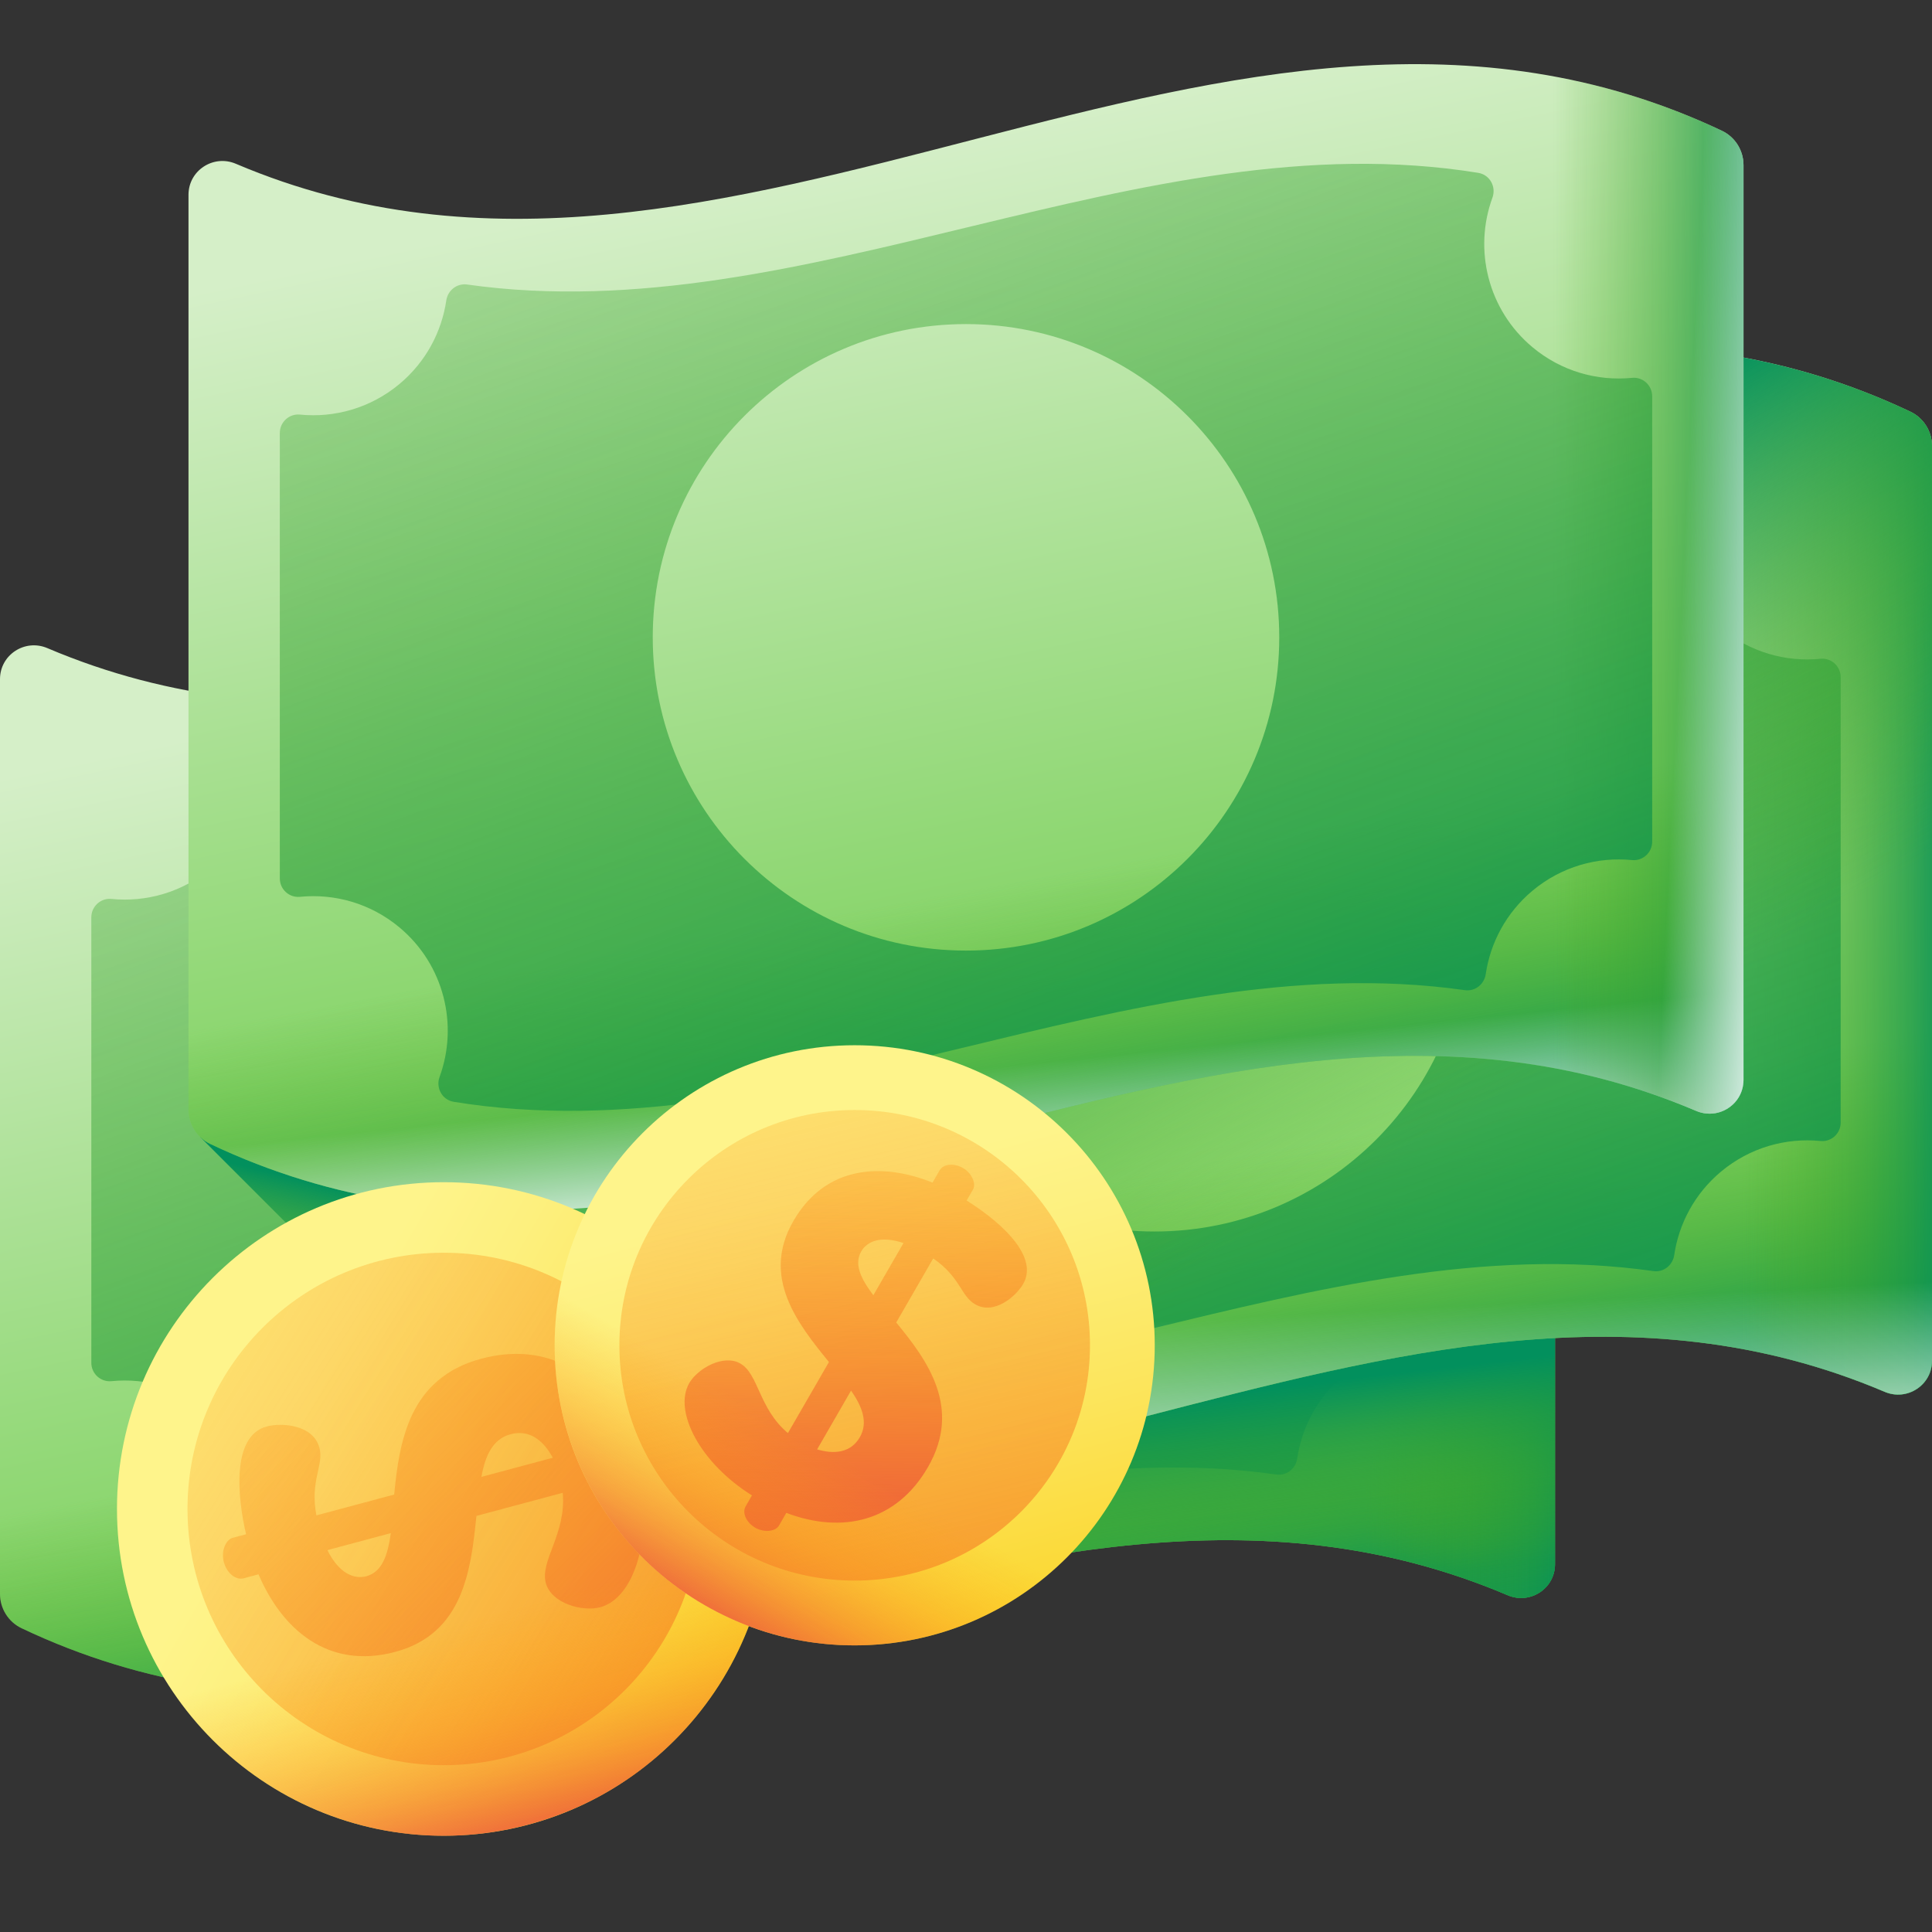 <svg width="512" height="512" viewBox="0 0 512 512" fill="none" xmlns="http://www.w3.org/2000/svg">
<rect x="0" y="0" width="512" height="512" fill="#333333" stroke="none"/>
<path d="M406.373 163.014C275.151 100.746 143.774 227.587 12.547 171.757C6.602 169.227 0 173.521 0 179.981V422.388C0 426.268 2.214 429.831 5.72 431.495C136.942 493.773 268.319 366.922 399.546 422.752C405.491 425.281 412.093 420.988 412.093 414.527V172.121C412.094 168.24 409.879 164.677 406.373 163.014Z" fill="url(#paint0_linear_57_110)"/>
<path d="M0 253.172V422.388C0 426.268 2.214 429.831 5.72 431.495C136.942 493.773 268.319 366.922 399.546 422.752C405.491 425.281 412.093 420.988 412.093 414.527V253.172H0Z" fill="url(#paint1_linear_57_110)"/>
<path d="M406.373 163.014C351.048 136.761 295.695 144.124 240.337 157.24V420.046C293.418 407.469 346.494 400.182 399.547 422.753C405.492 425.282 412.094 420.989 412.094 414.528V172.121C412.094 168.24 409.879 164.677 406.373 163.014Z" fill="url(#paint2_linear_57_110)"/>
<path d="M382.564 228.489C373.37 229.4 363.841 226.77 356.181 220.379C344.322 210.469 340.526 194.48 345.556 180.752C346.617 177.845 344.852 174.661 341.807 174.165C252.505 159.652 163.144 216.411 73.842 203.756C71.142 203.375 68.72 205.29 68.316 207.99C67.082 216.342 62.894 224.279 55.914 230.117C48.254 236.508 38.725 239.138 29.531 238.227C26.67 237.95 24.201 240.223 24.201 243.107V361.146C24.201 364.03 26.67 366.303 29.531 366.026C38.725 365.115 48.254 367.745 55.914 374.136C67.773 384.046 71.569 400.035 66.539 413.763C65.478 416.67 67.243 419.854 70.288 420.35C159.59 434.863 248.95 378.104 338.253 390.759C340.953 391.14 343.375 389.225 343.779 386.525C345.013 378.173 349.201 370.236 356.181 364.398C363.841 358.007 373.37 355.377 382.564 356.288C385.425 356.565 387.894 354.292 387.894 351.408V233.368C387.893 230.484 385.424 228.212 382.564 228.489ZM206.047 380.271C160.202 380.271 123.032 343.101 123.032 297.256C123.032 251.411 160.202 214.241 206.047 214.241C251.892 214.241 289.062 251.411 289.062 297.256C289.062 343.101 251.892 380.271 206.047 380.271Z" fill="url(#paint3_linear_57_110)"/>
<path d="M399.547 422.752C405.492 425.281 412.094 420.988 412.094 414.527V336.845H142.359L103.224 375.98L165.886 438.642C243.783 420.807 321.691 389.629 399.547 422.752Z" fill="url(#paint4_linear_57_110)"/>
<path d="M53.031 301.299L107.326 355.594V301.299H53.031Z" fill="url(#paint5_linear_57_110)"/>
<path d="M506.279 109.106C375.057 46.838 243.68 173.679 112.453 117.849C106.508 115.32 99.906 119.613 99.906 126.074V368.481C99.906 372.361 102.12 375.924 105.626 377.588C236.848 439.866 368.225 313.015 499.452 368.845C505.397 371.374 511.999 367.081 511.999 360.62V118.213C512 114.333 509.785 110.77 506.279 109.106Z" fill="url(#paint6_linear_57_110)"/>
<path d="M99.906 199.265V368.481C99.906 372.361 102.12 375.924 105.626 377.588C236.848 439.866 368.225 313.015 499.452 368.845C505.397 371.374 511.999 367.081 511.999 360.62V199.265H99.906Z" fill="url(#paint7_linear_57_110)"/>
<path d="M506.279 109.106C450.954 82.853 395.601 90.216 340.243 103.332V366.138C393.324 353.561 446.4 346.274 499.453 368.845C505.398 371.374 512 367.081 512 360.62V118.213C512 114.333 509.785 110.77 506.279 109.106Z" fill="url(#paint8_linear_57_110)"/>
<path d="M482.47 174.581C473.276 175.492 463.747 172.862 456.087 166.471C444.228 156.561 440.432 140.572 445.462 126.844C446.523 123.937 444.758 120.753 441.713 120.257C352.411 105.744 263.051 162.503 173.748 149.848C171.048 149.467 168.626 151.382 168.222 154.082C166.988 162.434 162.8 170.371 155.82 176.209C148.16 182.6 138.631 185.23 129.437 184.319C126.576 184.042 124.107 186.315 124.107 189.199V307.238C124.107 310.122 126.576 312.395 129.437 312.118C138.631 311.207 148.16 313.837 155.82 320.228C167.679 330.138 171.475 346.127 166.445 359.855C165.384 362.762 167.149 365.946 170.194 366.442C259.496 380.955 348.856 324.196 438.159 336.851C440.859 337.232 443.281 335.317 443.685 332.617C444.919 324.265 449.107 316.328 456.086 310.49C463.746 304.099 473.275 301.469 482.469 302.38C485.33 302.657 487.799 300.384 487.799 297.5V179.461C487.8 176.577 485.331 174.304 482.47 174.581ZM305.953 326.364C260.108 326.364 222.938 289.194 222.938 243.349C222.938 197.504 260.108 160.334 305.953 160.334C351.798 160.334 388.968 197.504 388.968 243.349C388.968 289.194 351.798 326.364 305.953 326.364Z" fill="url(#paint9_linear_57_110)"/>
<path d="M506.279 109.106C375.057 46.838 243.68 173.679 112.453 117.849C106.508 115.32 99.906 119.613 99.906 126.074V368.481C99.906 372.361 102.12 375.924 105.626 377.588C236.848 439.866 368.225 313.015 499.452 368.845C505.397 371.374 511.999 367.081 511.999 360.62V118.213C512 114.333 509.785 110.77 506.279 109.106Z" fill="url(#paint10_linear_57_110)"/>
<path d="M506.279 109.106C375.057 46.838 243.68 173.679 112.453 117.849C106.508 115.32 99.906 119.613 99.906 126.074V368.481C99.906 372.361 102.12 375.924 105.626 377.588C236.848 439.866 368.225 313.015 499.452 368.845C505.397 371.374 511.999 367.081 511.999 360.62V118.213C512 114.333 509.785 110.77 506.279 109.106Z" fill="url(#paint11_linear_57_110)"/>
<path d="M456.326 34.657C325.104 -27.611 193.727 99.231 62.5 43.4C56.555 40.871 49.953 45.164 49.953 51.625V294.032C49.953 297.912 52.167 301.475 55.673 303.139C186.895 365.417 318.272 238.566 449.499 294.396C455.444 296.925 462.046 292.632 462.046 286.171V43.764C462.047 39.884 459.832 36.321 456.326 34.657Z" fill="url(#paint12_linear_57_110)"/>
<path d="M49.953 124.816V294.032C49.953 297.912 52.167 301.475 55.673 303.139C186.895 365.417 318.272 238.566 449.499 294.396C455.444 296.925 462.046 292.632 462.046 286.171V124.816H49.953Z" fill="url(#paint13_linear_57_110)"/>
<path d="M49.953 124.816V294.032C49.953 297.912 52.167 301.475 55.673 303.139C186.895 365.417 318.272 238.566 449.499 294.396C455.444 296.925 462.046 292.632 462.046 286.171V124.816H49.953Z" fill="url(#paint14_linear_57_110)"/>
<path d="M456.326 34.657C401.001 8.404 345.648 15.767 290.29 28.883V291.689C343.371 279.112 396.447 271.825 449.5 294.396C455.445 296.925 462.047 292.632 462.047 286.171V43.764C462.047 39.884 459.832 36.321 456.326 34.657Z" fill="url(#paint15_linear_57_110)"/>
<path d="M456.326 34.657C401.001 8.404 345.648 15.767 290.29 28.883V291.689C343.371 279.112 396.447 271.825 449.5 294.396C455.445 296.925 462.047 292.632 462.047 286.171V43.764C462.047 39.884 459.832 36.321 456.326 34.657Z" fill="url(#paint16_linear_57_110)"/>
<path d="M432.517 100.132C423.323 101.043 413.794 98.413 406.134 92.022C394.275 82.112 390.479 66.123 395.509 52.395C396.57 49.488 394.805 46.304 391.76 45.808C302.458 31.295 213.098 88.054 123.795 75.399C121.095 75.018 118.673 76.933 118.269 79.633C117.035 87.985 112.847 95.922 105.867 101.76C98.207 108.151 88.678 110.781 79.484 109.87C76.623 109.593 74.154 111.866 74.154 114.75V232.788C74.154 235.672 76.623 237.945 79.484 237.668C88.678 236.757 98.207 239.387 105.867 245.778C117.726 255.688 121.522 271.677 116.492 285.405C115.431 288.312 117.196 291.496 120.241 291.992C209.543 306.505 298.904 249.746 388.206 262.401C390.906 262.782 393.328 260.867 393.732 258.167C394.966 249.815 399.154 241.878 406.134 236.04C413.794 229.649 423.323 227.019 432.517 227.93C435.378 228.207 437.847 225.934 437.847 223.05V105.012C437.847 102.128 435.378 99.855 432.517 100.132ZM256 251.915C210.155 251.915 172.985 214.745 172.985 168.9C172.985 123.055 210.155 85.885 256 85.885C301.845 85.885 339.015 123.055 339.015 168.9C339.015 214.745 301.845 251.915 256 251.915Z" fill="url(#paint17_linear_57_110)"/>
<path d="M117.594 486.485C165.419 486.485 204.189 447.716 204.189 399.891C204.189 352.066 165.419 313.297 117.594 313.297C69.77 313.297 31 352.066 31 399.891C31 447.716 69.77 486.485 117.594 486.485Z" fill="url(#paint18_linear_57_110)"/>
<path d="M117.594 467.795C155.097 467.795 185.499 437.394 185.499 399.891C185.499 362.389 155.097 331.987 117.594 331.987C80.092 331.987 49.69 362.389 49.69 399.891C49.69 437.394 80.092 467.795 117.594 467.795Z" fill="url(#paint19_linear_57_110)"/>
<path d="M104.463 396.071L83.847 401.595C82.094 392.226 85.894 388.333 84.645 383.674C82.979 377.459 74.533 376.999 70.72 378.021C60.978 380.631 63.145 397.758 65.209 406.589L61.679 407.535C59.702 408.065 58.585 411.239 59.304 413.922C60.136 417.028 62.577 418.796 64.554 418.267L68.507 417.208C74.636 431.608 86.806 442.573 104.739 437.767C122.814 432.924 124.798 416.047 126.26 401.732L149.135 395.603C150.098 406.545 143.054 413.577 144.643 419.508C146.081 424.874 154.276 427.218 159.076 425.932C168.114 423.51 173.161 407.327 169.186 390.231L172.716 389.286C174.692 388.756 175.923 386.004 175.091 382.898C174.372 380.215 171.817 378.025 169.84 378.555L165.745 379.652C158.637 363.849 145.017 355.39 127.509 360.082C108.448 365.188 105.82 381.934 104.463 396.071ZM103.571 406.297C102.75 412.268 101.192 416.62 97.095 417.718C93.707 418.625 89.74 416.813 86.767 410.799L103.571 406.297ZM146.497 386.32L127.575 391.39C128.614 385.663 130.633 381.339 135.293 380.091C140.375 378.728 144.081 381.822 146.497 386.32Z" fill="url(#paint20_linear_57_110)"/>
<path d="M33.951 422.304C46.329 468.499 93.811 495.913 140.007 483.535C186.202 471.156 213.616 423.674 201.238 377.479C200.488 374.681 199.605 371.955 198.605 369.3L32.141 413.904C32.604 416.704 33.201 419.506 33.951 422.304Z" fill="url(#paint21_linear_57_110)"/>
<path d="M226.502 436.037C270.419 436.037 306.02 400.436 306.02 356.519C306.02 312.602 270.419 277 226.502 277C182.585 277 146.983 312.602 146.983 356.519C146.983 400.436 182.585 436.037 226.502 436.037Z" fill="url(#paint22_linear_57_110)"/>
<path d="M226.502 418.874C260.94 418.874 288.857 390.957 288.857 356.519C288.857 322.081 260.94 294.163 226.502 294.163C192.064 294.163 164.146 322.081 164.146 356.519C164.146 390.957 192.064 418.874 226.502 418.874Z" fill="url(#paint23_linear_57_110)"/>
<path d="M237.509 350.473L247.308 333.5C254.53 338.444 254.59 343.44 258.426 345.654C263.542 348.608 269.326 343.423 271.139 340.283C275.77 332.262 263.242 322.548 256.168 318.155L257.845 315.248C258.785 313.621 257.45 310.834 255.241 309.559C252.684 308.082 249.95 308.52 249.011 310.148L247.132 313.401C233.801 308.031 218.78 308.813 210.255 323.578C201.664 338.459 211.332 350.706 219.679 360.951L208.806 379.784C201.075 373.305 201.082 364.165 196.2 361.346C191.782 358.795 184.939 362.594 182.657 366.546C178.362 373.986 185.592 387.772 199.275 396.292L197.598 399.198C196.658 400.826 197.646 403.412 200.203 404.889C202.412 406.164 205.493 405.927 206.432 404.299L208.379 400.928C223.256 406.573 237.592 403.222 245.915 388.808C254.975 373.113 245.807 360.533 237.509 350.473ZM231.448 343.253C228.104 338.843 226.289 335.005 228.236 331.632C229.847 328.844 233.599 327.444 239.435 329.419L231.448 343.253ZM216.547 384.098L225.541 368.52C228.585 372.913 230.082 377.032 227.867 380.868C225.451 385.053 221.035 385.45 216.547 384.098Z" fill="url(#paint24_linear_57_110)"/>
<path d="M157.636 316.759C135.677 354.793 148.709 403.426 186.741 425.385C224.775 447.343 273.408 434.312 295.367 396.279C296.697 393.975 297.893 391.632 298.968 389.259L161.915 310.131C160.397 312.249 158.966 314.455 157.636 316.759Z" fill="url(#paint25_linear_57_110)"/>
<defs>
<linearGradient id="paint0_linear_57_110" x1="178.748" y1="168.138" x2="239.605" y2="455.974" gradientUnits="userSpaceOnUse">
<stop stop-color="#D5EFC8"/>
<stop offset="1" stop-color="#68CA44"/>
</linearGradient>
<linearGradient id="paint1_linear_57_110" x1="210.599" y1="363.526" x2="225.402" y2="445.765" gradientUnits="userSpaceOnUse">
<stop stop-color="#47A920" stop-opacity="0"/>
<stop offset="0.219" stop-color="#42A725" stop-opacity="0.219"/>
<stop offset="0.484" stop-color="#33A232" stop-opacity="0.484"/>
<stop offset="0.771" stop-color="#1B9947" stop-opacity="0.771"/>
<stop offset="1" stop-color="#02905D"/>
</linearGradient>
<linearGradient id="paint2_linear_57_110" x1="361.684" y1="284.423" x2="419.251" y2="284.423" gradientUnits="userSpaceOnUse">
<stop stop-color="#47A920" stop-opacity="0"/>
<stop offset="0.219" stop-color="#42A725" stop-opacity="0.219"/>
<stop offset="0.484" stop-color="#33A232" stop-opacity="0.484"/>
<stop offset="0.771" stop-color="#1B9947" stop-opacity="0.771"/>
<stop offset="1" stop-color="#02905D"/>
</linearGradient>
<linearGradient id="paint3_linear_57_110" x1="100.467" y1="12.004" x2="278.781" y2="493.767" gradientUnits="userSpaceOnUse">
<stop stop-color="#47A920" stop-opacity="0"/>
<stop offset="0.219" stop-color="#42A725" stop-opacity="0.219"/>
<stop offset="0.484" stop-color="#33A232" stop-opacity="0.484"/>
<stop offset="0.771" stop-color="#1B9947" stop-opacity="0.771"/>
<stop offset="1" stop-color="#02905D"/>
</linearGradient>
<linearGradient id="paint4_linear_57_110" x1="267.187" y1="437.398" x2="260.058" y2="376.804" gradientUnits="userSpaceOnUse">
<stop stop-color="#47A920" stop-opacity="0"/>
<stop offset="0.219" stop-color="#42A725" stop-opacity="0.219"/>
<stop offset="0.484" stop-color="#33A232" stop-opacity="0.484"/>
<stop offset="0.771" stop-color="#1B9947" stop-opacity="0.771"/>
<stop offset="1" stop-color="#02905D"/>
</linearGradient>
<linearGradient id="paint5_linear_57_110" x1="74.734" y1="352.183" x2="83.645" y2="313.331" gradientUnits="userSpaceOnUse">
<stop stop-color="#47A920" stop-opacity="0"/>
<stop offset="0.219" stop-color="#42A725" stop-opacity="0.219"/>
<stop offset="0.484" stop-color="#33A232" stop-opacity="0.484"/>
<stop offset="0.771" stop-color="#1B9947" stop-opacity="0.771"/>
<stop offset="1" stop-color="#02905D"/>
</linearGradient>
<linearGradient id="paint6_linear_57_110" x1="278.654" y1="114.23" x2="339.511" y2="402.066" gradientUnits="userSpaceOnUse">
<stop stop-color="#D5EFC8"/>
<stop offset="1" stop-color="#68CA44"/>
</linearGradient>
<linearGradient id="paint7_linear_57_110" x1="310.506" y1="309.618" x2="325.309" y2="391.857" gradientUnits="userSpaceOnUse">
<stop stop-color="#47A920" stop-opacity="0"/>
<stop offset="0.219" stop-color="#42A725" stop-opacity="0.219"/>
<stop offset="0.484" stop-color="#33A232" stop-opacity="0.484"/>
<stop offset="0.771" stop-color="#1B9947" stop-opacity="0.771"/>
<stop offset="1" stop-color="#02905D"/>
</linearGradient>
<linearGradient id="paint8_linear_57_110" x1="461.59" y1="230.515" x2="519.158" y2="230.515" gradientUnits="userSpaceOnUse">
<stop stop-color="#47A920" stop-opacity="0"/>
<stop offset="0.219" stop-color="#42A725" stop-opacity="0.219"/>
<stop offset="0.484" stop-color="#33A232" stop-opacity="0.484"/>
<stop offset="0.771" stop-color="#1B9947" stop-opacity="0.771"/>
<stop offset="1" stop-color="#02905D"/>
</linearGradient>
<linearGradient id="paint9_linear_57_110" x1="200.373" y1="-41.903" x2="378.688" y2="439.86" gradientUnits="userSpaceOnUse">
<stop stop-color="#47A920" stop-opacity="0"/>
<stop offset="0.219" stop-color="#42A725" stop-opacity="0.219"/>
<stop offset="0.484" stop-color="#33A232" stop-opacity="0.484"/>
<stop offset="0.771" stop-color="#1B9947" stop-opacity="0.771"/>
<stop offset="1" stop-color="#02905D"/>
</linearGradient>
<linearGradient id="paint10_linear_57_110" x1="347.637" y1="318.208" x2="277.776" y2="192.743" gradientUnits="userSpaceOnUse">
<stop stop-color="#47A920" stop-opacity="0"/>
<stop offset="0.219" stop-color="#42A725" stop-opacity="0.219"/>
<stop offset="0.484" stop-color="#33A232" stop-opacity="0.484"/>
<stop offset="0.771" stop-color="#1B9947" stop-opacity="0.771"/>
<stop offset="1" stop-color="#02905D"/>
</linearGradient>
<linearGradient id="paint11_linear_57_110" x1="311.421" y1="349.963" x2="314.272" y2="405.567" gradientUnits="userSpaceOnUse">
<stop stop-color="white" stop-opacity="0"/>
<stop offset="1" stop-color="white"/>
</linearGradient>
<linearGradient id="paint12_linear_57_110" x1="228.701" y1="39.781" x2="289.558" y2="327.617" gradientUnits="userSpaceOnUse">
<stop stop-color="#D5EFC8"/>
<stop offset="1" stop-color="#68CA44"/>
</linearGradient>
<linearGradient id="paint13_linear_57_110" x1="260.553" y1="235.169" x2="275.356" y2="317.408" gradientUnits="userSpaceOnUse">
<stop stop-color="#47A920" stop-opacity="0"/>
<stop offset="0.219" stop-color="#42A725" stop-opacity="0.219"/>
<stop offset="0.484" stop-color="#33A232" stop-opacity="0.484"/>
<stop offset="0.771" stop-color="#1B9947" stop-opacity="0.771"/>
<stop offset="1" stop-color="#02905D"/>
</linearGradient>
<linearGradient id="paint14_linear_57_110" x1="263.503" y1="282.835" x2="267.305" y2="319.904" gradientUnits="userSpaceOnUse">
<stop stop-color="white" stop-opacity="0"/>
<stop offset="1" stop-color="white"/>
</linearGradient>
<linearGradient id="paint15_linear_57_110" x1="411.637" y1="156.066" x2="469.204" y2="156.066" gradientUnits="userSpaceOnUse">
<stop stop-color="#47A920" stop-opacity="0"/>
<stop offset="0.219" stop-color="#42A725" stop-opacity="0.219"/>
<stop offset="0.484" stop-color="#33A232" stop-opacity="0.484"/>
<stop offset="0.771" stop-color="#1B9947" stop-opacity="0.771"/>
<stop offset="1" stop-color="#02905D"/>
</linearGradient>
<linearGradient id="paint16_linear_57_110" x1="445.607" y1="159.68" x2="475.073" y2="161.106" gradientUnits="userSpaceOnUse">
<stop stop-color="white" stop-opacity="0"/>
<stop offset="1" stop-color="white"/>
</linearGradient>
<linearGradient id="paint17_linear_57_110" x1="150.42" y1="-116.352" x2="328.735" y2="365.411" gradientUnits="userSpaceOnUse">
<stop stop-color="#47A920" stop-opacity="0"/>
<stop offset="0.219" stop-color="#42A725" stop-opacity="0.219"/>
<stop offset="0.484" stop-color="#33A232" stop-opacity="0.484"/>
<stop offset="0.771" stop-color="#1B9947" stop-opacity="0.771"/>
<stop offset="1" stop-color="#02905D"/>
</linearGradient>
<linearGradient id="paint18_linear_57_110" x1="76.642" y1="376.389" x2="242.493" y2="472.11" gradientUnits="userSpaceOnUse">
<stop stop-color="#FEF48B"/>
<stop offset="0.146" stop-color="#FDF07E"/>
<stop offset="0.416" stop-color="#FCE55C"/>
<stop offset="0.778" stop-color="#FBD325"/>
<stop offset="1" stop-color="#FAC600"/>
</linearGradient>
<linearGradient id="paint19_linear_57_110" x1="-20.946" y1="313.233" x2="292.368" y2="509.521" gradientUnits="userSpaceOnUse">
<stop stop-color="#FEA613" stop-opacity="0"/>
<stop offset="0.184" stop-color="#FDA215" stop-opacity="0.184"/>
<stop offset="0.394" stop-color="#FA941C" stop-opacity="0.394"/>
<stop offset="0.618" stop-color="#F57D28" stop-opacity="0.618"/>
<stop offset="0.85" stop-color="#EE5D38" stop-opacity="0.85"/>
<stop offset="1" stop-color="#E94444"/>
</linearGradient>
<linearGradient id="paint20_linear_57_110" x1="14.544" y1="295.821" x2="220.856" y2="502.132" gradientUnits="userSpaceOnUse">
<stop stop-color="#FEA613" stop-opacity="0"/>
<stop offset="0.184" stop-color="#FDA215" stop-opacity="0.184"/>
<stop offset="0.394" stop-color="#FA941C" stop-opacity="0.394"/>
<stop offset="0.618" stop-color="#F57D28" stop-opacity="0.618"/>
<stop offset="0.85" stop-color="#EE5D38" stop-opacity="0.85"/>
<stop offset="1" stop-color="#E94444"/>
</linearGradient>
<linearGradient id="paint21_linear_57_110" x1="125.271" y1="428.785" x2="142.549" y2="493.225" gradientUnits="userSpaceOnUse">
<stop stop-color="#FEA613" stop-opacity="0"/>
<stop offset="0.184" stop-color="#FDA215" stop-opacity="0.184"/>
<stop offset="0.394" stop-color="#FA941C" stop-opacity="0.394"/>
<stop offset="0.618" stop-color="#F57D28" stop-opacity="0.618"/>
<stop offset="0.85" stop-color="#EE5D38" stop-opacity="0.85"/>
<stop offset="1" stop-color="#E94444"/>
</linearGradient>
<linearGradient id="paint22_linear_57_110" x1="215.23" y1="314.609" x2="260.733" y2="484.44" gradientUnits="userSpaceOnUse">
<stop stop-color="#FEF48B"/>
<stop offset="0.146" stop-color="#FDF07E"/>
<stop offset="0.416" stop-color="#FCE55C"/>
<stop offset="0.778" stop-color="#FBD325"/>
<stop offset="1" stop-color="#FAC600"/>
</linearGradient>
<linearGradient id="paint23_linear_57_110" x1="192.893" y1="210.244" x2="268.816" y2="541.11" gradientUnits="userSpaceOnUse">
<stop stop-color="#FEA613" stop-opacity="0"/>
<stop offset="0.184" stop-color="#FDA215" stop-opacity="0.184"/>
<stop offset="0.394" stop-color="#FA941C" stop-opacity="0.394"/>
<stop offset="0.618" stop-color="#F57D28" stop-opacity="0.618"/>
<stop offset="0.85" stop-color="#EE5D38" stop-opacity="0.85"/>
<stop offset="1" stop-color="#E94444"/>
</linearGradient>
<linearGradient id="paint24_linear_57_110" x1="228.023" y1="247.847" x2="225.533" y2="425.586" gradientUnits="userSpaceOnUse">
<stop stop-color="#FEA613" stop-opacity="0"/>
<stop offset="0.184" stop-color="#FDA215" stop-opacity="0.184"/>
<stop offset="0.394" stop-color="#FA941C" stop-opacity="0.394"/>
<stop offset="0.618" stop-color="#F57D28" stop-opacity="0.618"/>
<stop offset="0.85" stop-color="#EE5D38" stop-opacity="0.85"/>
<stop offset="1" stop-color="#E94444"/>
</linearGradient>
<linearGradient id="paint25_linear_57_110" x1="212.774" y1="380.198" x2="182.145" y2="433.247" gradientUnits="userSpaceOnUse">
<stop stop-color="#FEA613" stop-opacity="0"/>
<stop offset="0.184" stop-color="#FDA215" stop-opacity="0.184"/>
<stop offset="0.394" stop-color="#FA941C" stop-opacity="0.394"/>
<stop offset="0.618" stop-color="#F57D28" stop-opacity="0.618"/>
<stop offset="0.85" stop-color="#EE5D38" stop-opacity="0.85"/>
<stop offset="1" stop-color="#E94444"/>
</linearGradient>
</defs>
</svg>
